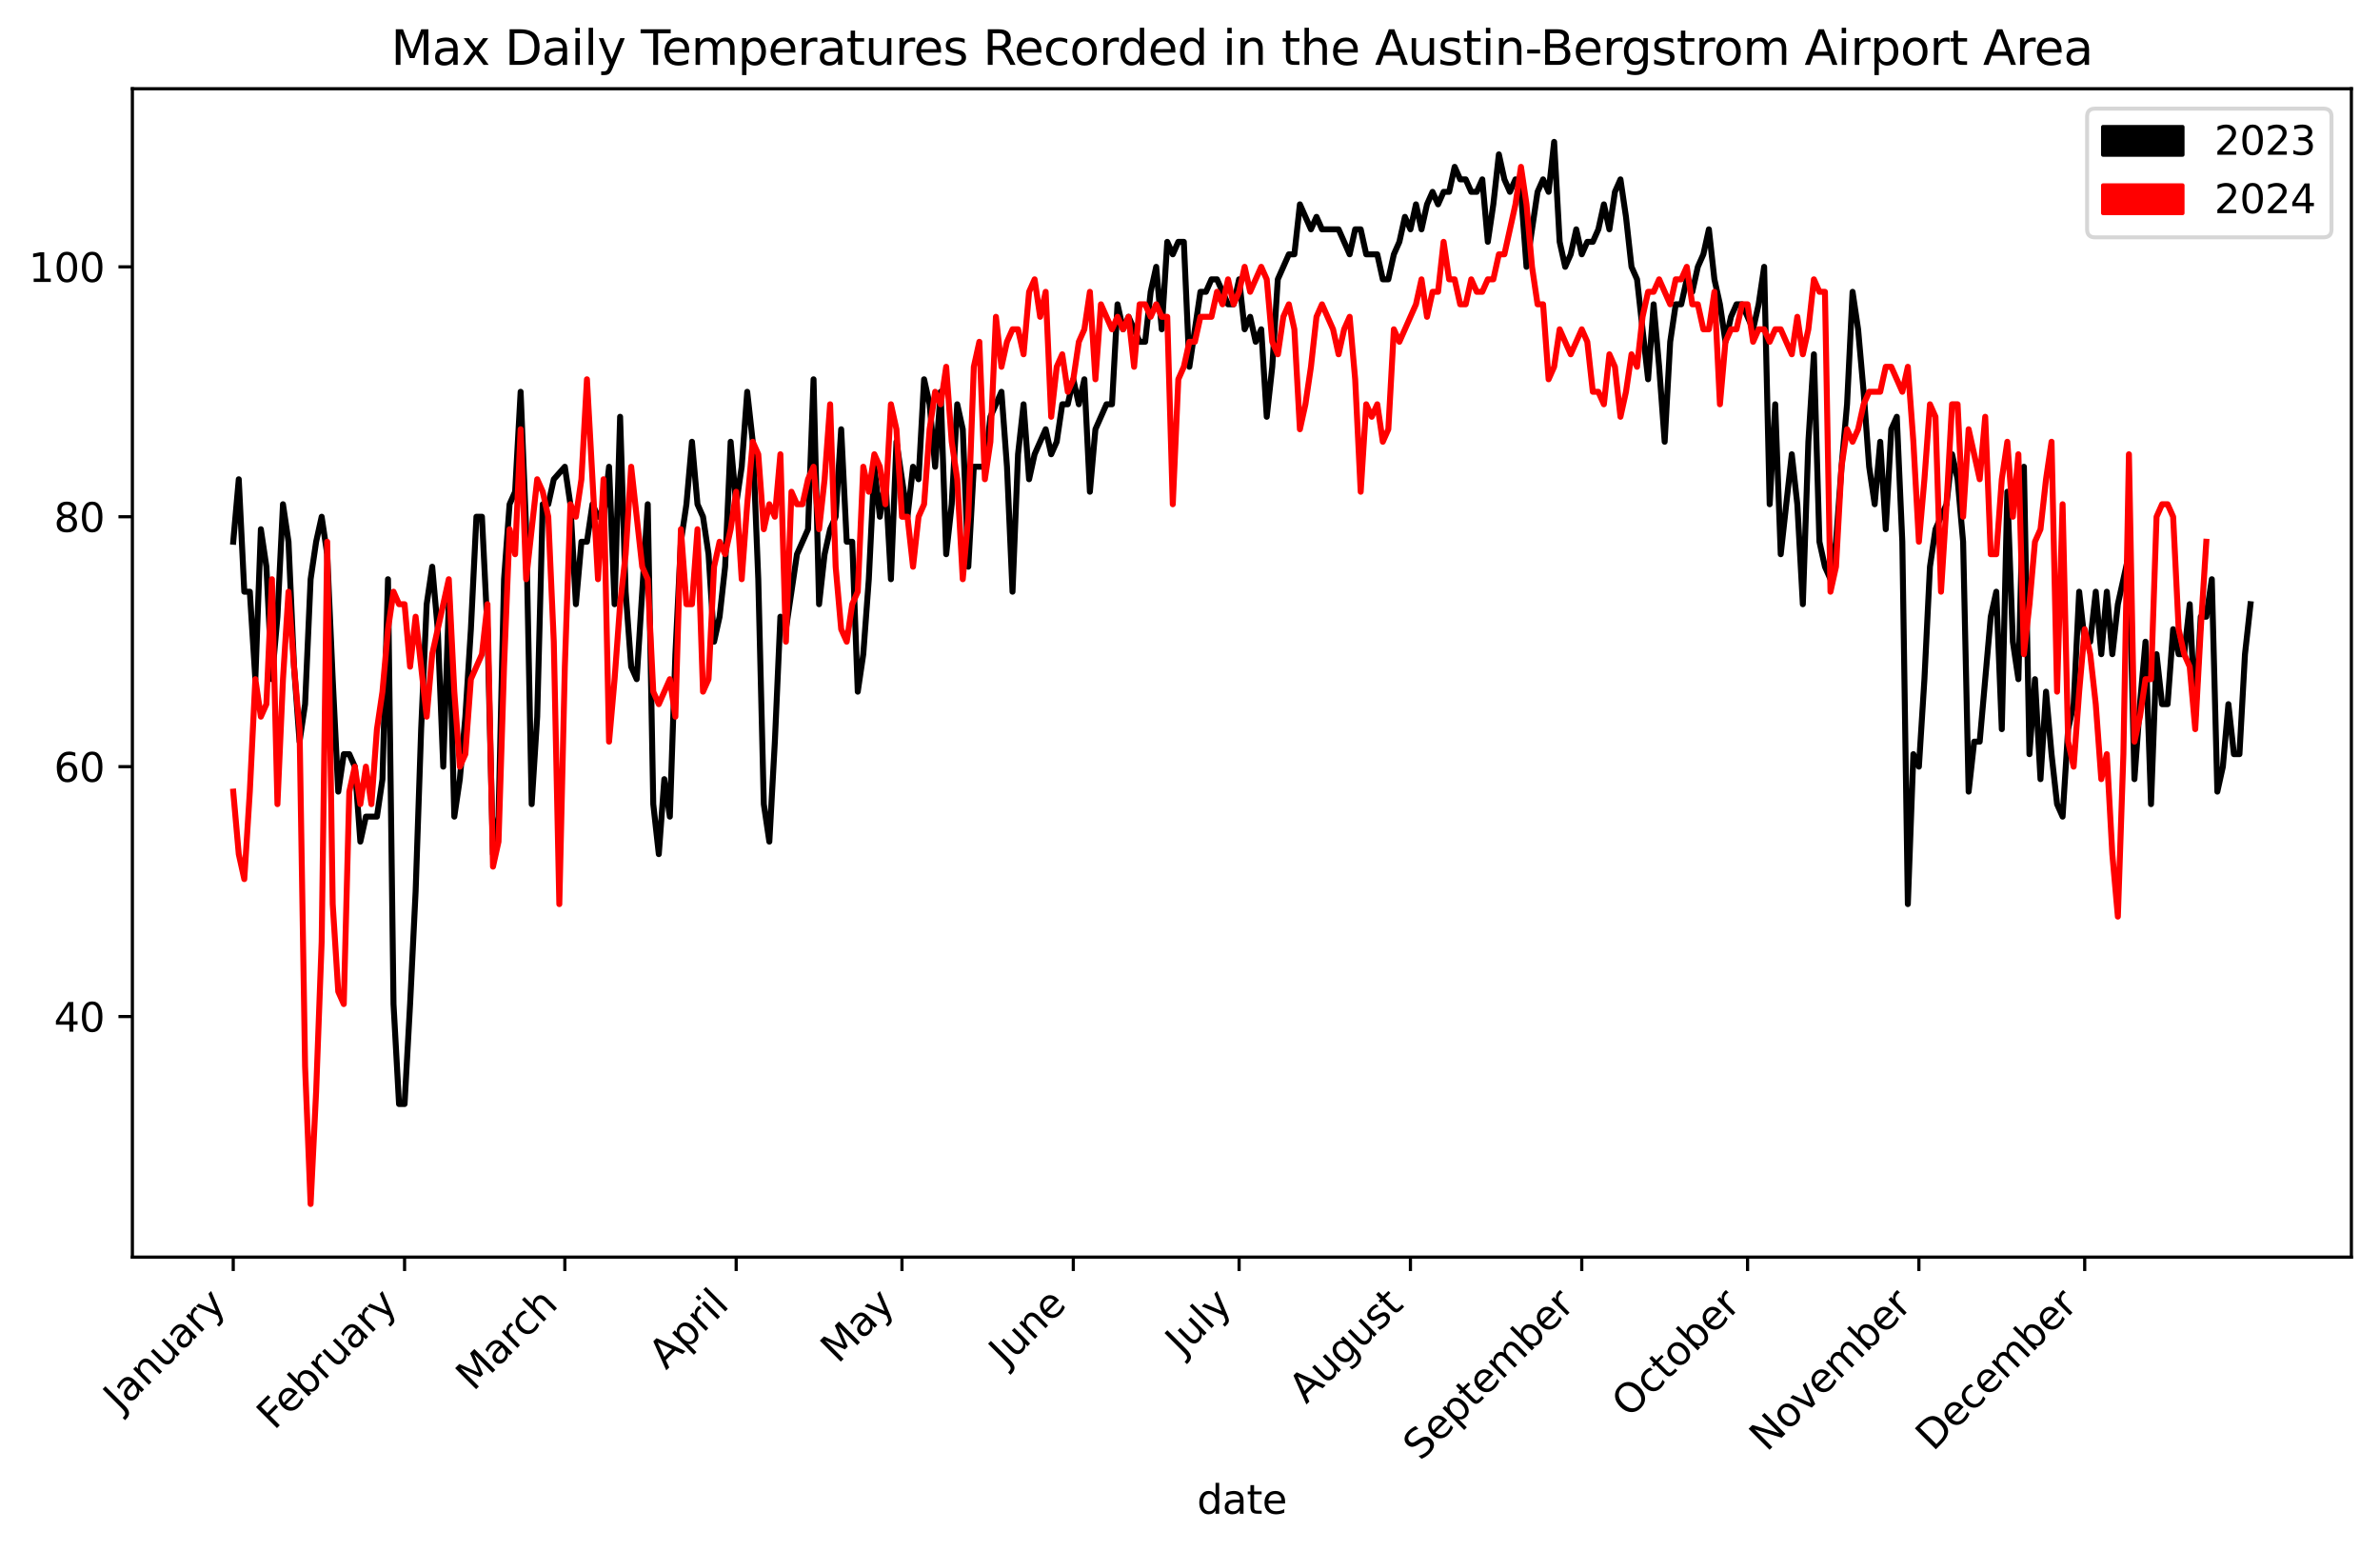<?xml version="1.0" encoding="utf-8" standalone="no"?>
<!DOCTYPE svg PUBLIC "-//W3C//DTD SVG 1.1//EN"
  "http://www.w3.org/Graphics/SVG/1.1/DTD/svg11.dtd">
<svg xmlns:xlink="http://www.w3.org/1999/xlink" width="598.487pt" height="389.886pt" viewBox="0 0 598.487 389.886" xmlns="http://www.w3.org/2000/svg" version="1.1">
 <defs>
  <style type="text/css">*{stroke-linejoin: round; stroke-linecap: butt}</style>
 </defs>
 <g id="figure_1">
  <g id="patch_1">
   <path d="M 0 389.886 
L 598.487 389.886 
L 598.487 0 
L 0 0 
z
" style="fill: #ffffff"/>
  </g>
  <g id="axes_1">
   <g id="patch_2">
    <path d="M 33.288 316.078 
L 591.288 316.078 
L 591.288 22.318 
L 33.288 22.318 
z
" style="fill: #ffffff"/>
   </g>
   <g id="matplotlib.axis_1">
    <g id="xtick_1">
     <g id="line2d_1">
      <defs>
       <path id="m584024c1e0" d="M 0 0 
L 0 3.5 
" style="stroke: #000000; stroke-width: 0.8"/>
      </defs>
      <g>
       <use xlink:href="#m584024c1e0" x="58.651" y="316.078" style="stroke: #000000; stroke-width: 0.8"/>
      </g>
     </g>
     <g id="text_1">
      <!-- January -->
      <g transform="translate(30.373 355.258) rotate(-45) scale(0.1 -0.1)">
       <defs>
        <path id="DejaVuSans-4a" d="M 628 4666 
L 1259 4666 
L 1259 325 
Q 1259 -519 939 -900 
Q 619 -1281 -91 -1281 
L -331 -1281 
L -331 -750 
L -134 -750 
Q 284 -750 456 -515 
Q 628 -281 628 325 
L 628 4666 
z
" transform="scale(0.016)"/>
        <path id="DejaVuSans-61" d="M 2194 1759 
Q 1497 1759 1228 1600 
Q 959 1441 959 1056 
Q 959 750 1161 570 
Q 1363 391 1709 391 
Q 2188 391 2477 730 
Q 2766 1069 2766 1631 
L 2766 1759 
L 2194 1759 
z
M 3341 1997 
L 3341 0 
L 2766 0 
L 2766 531 
Q 2569 213 2275 61 
Q 1981 -91 1556 -91 
Q 1019 -91 701 211 
Q 384 513 384 1019 
Q 384 1609 779 1909 
Q 1175 2209 1959 2209 
L 2766 2209 
L 2766 2266 
Q 2766 2663 2505 2880 
Q 2244 3097 1772 3097 
Q 1472 3097 1187 3025 
Q 903 2953 641 2809 
L 641 3341 
Q 956 3463 1253 3523 
Q 1550 3584 1831 3584 
Q 2591 3584 2966 3190 
Q 3341 2797 3341 1997 
z
" transform="scale(0.016)"/>
        <path id="DejaVuSans-6e" d="M 3513 2113 
L 3513 0 
L 2938 0 
L 2938 2094 
Q 2938 2591 2744 2837 
Q 2550 3084 2163 3084 
Q 1697 3084 1428 2787 
Q 1159 2491 1159 1978 
L 1159 0 
L 581 0 
L 581 3500 
L 1159 3500 
L 1159 2956 
Q 1366 3272 1645 3428 
Q 1925 3584 2291 3584 
Q 2894 3584 3203 3211 
Q 3513 2838 3513 2113 
z
" transform="scale(0.016)"/>
        <path id="DejaVuSans-75" d="M 544 1381 
L 544 3500 
L 1119 3500 
L 1119 1403 
Q 1119 906 1312 657 
Q 1506 409 1894 409 
Q 2359 409 2629 706 
Q 2900 1003 2900 1516 
L 2900 3500 
L 3475 3500 
L 3475 0 
L 2900 0 
L 2900 538 
Q 2691 219 2414 64 
Q 2138 -91 1772 -91 
Q 1169 -91 856 284 
Q 544 659 544 1381 
z
M 1991 3584 
L 1991 3584 
z
" transform="scale(0.016)"/>
        <path id="DejaVuSans-72" d="M 2631 2963 
Q 2534 3019 2420 3045 
Q 2306 3072 2169 3072 
Q 1681 3072 1420 2755 
Q 1159 2438 1159 1844 
L 1159 0 
L 581 0 
L 581 3500 
L 1159 3500 
L 1159 2956 
Q 1341 3275 1631 3429 
Q 1922 3584 2338 3584 
Q 2397 3584 2469 3576 
Q 2541 3569 2628 3553 
L 2631 2963 
z
" transform="scale(0.016)"/>
        <path id="DejaVuSans-79" d="M 2059 -325 
Q 1816 -950 1584 -1140 
Q 1353 -1331 966 -1331 
L 506 -1331 
L 506 -850 
L 844 -850 
Q 1081 -850 1212 -737 
Q 1344 -625 1503 -206 
L 1606 56 
L 191 3500 
L 800 3500 
L 1894 763 
L 2988 3500 
L 3597 3500 
L 2059 -325 
z
" transform="scale(0.016)"/>
       </defs>
       <use xlink:href="#DejaVuSans-4a"/>
       <use xlink:href="#DejaVuSans-61" x="29.492"/>
       <use xlink:href="#DejaVuSans-6e" x="90.771"/>
       <use xlink:href="#DejaVuSans-75" x="154.15"/>
       <use xlink:href="#DejaVuSans-61" x="217.529"/>
       <use xlink:href="#DejaVuSans-72" x="278.809"/>
       <use xlink:href="#DejaVuSans-79" x="319.922"/>
      </g>
     </g>
    </g>
    <g id="xtick_2">
     <g id="line2d_2">
      <g>
       <use xlink:href="#m584024c1e0" x="101.735" y="316.078" style="stroke: #000000; stroke-width: 0.8"/>
      </g>
     </g>
     <g id="text_2">
      <!-- February -->
      <g transform="translate(68.933 359.782) rotate(-45) scale(0.1 -0.1)">
       <defs>
        <path id="DejaVuSans-46" d="M 628 4666 
L 3309 4666 
L 3309 4134 
L 1259 4134 
L 1259 2759 
L 3109 2759 
L 3109 2228 
L 1259 2228 
L 1259 0 
L 628 0 
L 628 4666 
z
" transform="scale(0.016)"/>
        <path id="DejaVuSans-65" d="M 3597 1894 
L 3597 1613 
L 953 1613 
Q 991 1019 1311 708 
Q 1631 397 2203 397 
Q 2534 397 2845 478 
Q 3156 559 3463 722 
L 3463 178 
Q 3153 47 2828 -22 
Q 2503 -91 2169 -91 
Q 1331 -91 842 396 
Q 353 884 353 1716 
Q 353 2575 817 3079 
Q 1281 3584 2069 3584 
Q 2775 3584 3186 3129 
Q 3597 2675 3597 1894 
z
M 3022 2063 
Q 3016 2534 2758 2815 
Q 2500 3097 2075 3097 
Q 1594 3097 1305 2825 
Q 1016 2553 972 2059 
L 3022 2063 
z
" transform="scale(0.016)"/>
        <path id="DejaVuSans-62" d="M 3116 1747 
Q 3116 2381 2855 2742 
Q 2594 3103 2138 3103 
Q 1681 3103 1420 2742 
Q 1159 2381 1159 1747 
Q 1159 1113 1420 752 
Q 1681 391 2138 391 
Q 2594 391 2855 752 
Q 3116 1113 3116 1747 
z
M 1159 2969 
Q 1341 3281 1617 3432 
Q 1894 3584 2278 3584 
Q 2916 3584 3314 3078 
Q 3713 2572 3713 1747 
Q 3713 922 3314 415 
Q 2916 -91 2278 -91 
Q 1894 -91 1617 61 
Q 1341 213 1159 525 
L 1159 0 
L 581 0 
L 581 4863 
L 1159 4863 
L 1159 2969 
z
" transform="scale(0.016)"/>
       </defs>
       <use xlink:href="#DejaVuSans-46"/>
       <use xlink:href="#DejaVuSans-65" x="52.02"/>
       <use xlink:href="#DejaVuSans-62" x="113.543"/>
       <use xlink:href="#DejaVuSans-72" x="177.02"/>
       <use xlink:href="#DejaVuSans-75" x="218.133"/>
       <use xlink:href="#DejaVuSans-61" x="281.512"/>
       <use xlink:href="#DejaVuSans-72" x="342.791"/>
       <use xlink:href="#DejaVuSans-79" x="383.904"/>
      </g>
     </g>
    </g>
    <g id="xtick_3">
     <g id="line2d_3">
      <g>
       <use xlink:href="#m584024c1e0" x="142.038" y="316.078" style="stroke: #000000; stroke-width: 0.8"/>
      </g>
     </g>
     <g id="text_3">
      <!-- March -->
      <g transform="translate(119.017 350.002) rotate(-45) scale(0.1 -0.1)">
       <defs>
        <path id="DejaVuSans-4d" d="M 628 4666 
L 1569 4666 
L 2759 1491 
L 3956 4666 
L 4897 4666 
L 4897 0 
L 4281 0 
L 4281 4097 
L 3078 897 
L 2444 897 
L 1241 4097 
L 1241 0 
L 628 0 
L 628 4666 
z
" transform="scale(0.016)"/>
        <path id="DejaVuSans-63" d="M 3122 3366 
L 3122 2828 
Q 2878 2963 2633 3030 
Q 2388 3097 2138 3097 
Q 1578 3097 1268 2742 
Q 959 2388 959 1747 
Q 959 1106 1268 751 
Q 1578 397 2138 397 
Q 2388 397 2633 464 
Q 2878 531 3122 666 
L 3122 134 
Q 2881 22 2623 -34 
Q 2366 -91 2075 -91 
Q 1284 -91 818 406 
Q 353 903 353 1747 
Q 353 2603 823 3093 
Q 1294 3584 2113 3584 
Q 2378 3584 2631 3529 
Q 2884 3475 3122 3366 
z
" transform="scale(0.016)"/>
        <path id="DejaVuSans-68" d="M 3513 2113 
L 3513 0 
L 2938 0 
L 2938 2094 
Q 2938 2591 2744 2837 
Q 2550 3084 2163 3084 
Q 1697 3084 1428 2787 
Q 1159 2491 1159 1978 
L 1159 0 
L 581 0 
L 581 4863 
L 1159 4863 
L 1159 2956 
Q 1366 3272 1645 3428 
Q 1925 3584 2291 3584 
Q 2894 3584 3203 3211 
Q 3513 2838 3513 2113 
z
" transform="scale(0.016)"/>
       </defs>
       <use xlink:href="#DejaVuSans-4d"/>
       <use xlink:href="#DejaVuSans-61" x="86.279"/>
       <use xlink:href="#DejaVuSans-72" x="147.559"/>
       <use xlink:href="#DejaVuSans-63" x="186.422"/>
       <use xlink:href="#DejaVuSans-68" x="241.402"/>
      </g>
     </g>
    </g>
    <g id="xtick_4">
     <g id="line2d_4">
      <g>
       <use xlink:href="#m584024c1e0" x="185.122" y="316.078" style="stroke: #000000; stroke-width: 0.8"/>
      </g>
     </g>
     <g id="text_4">
      <!-- April -->
      <g transform="translate(167.49 344.613) rotate(-45) scale(0.1 -0.1)">
       <defs>
        <path id="DejaVuSans-41" d="M 2188 4044 
L 1331 1722 
L 3047 1722 
L 2188 4044 
z
M 1831 4666 
L 2547 4666 
L 4325 0 
L 3669 0 
L 3244 1197 
L 1141 1197 
L 716 0 
L 50 0 
L 1831 4666 
z
" transform="scale(0.016)"/>
        <path id="DejaVuSans-70" d="M 1159 525 
L 1159 -1331 
L 581 -1331 
L 581 3500 
L 1159 3500 
L 1159 2969 
Q 1341 3281 1617 3432 
Q 1894 3584 2278 3584 
Q 2916 3584 3314 3078 
Q 3713 2572 3713 1747 
Q 3713 922 3314 415 
Q 2916 -91 2278 -91 
Q 1894 -91 1617 61 
Q 1341 213 1159 525 
z
M 3116 1747 
Q 3116 2381 2855 2742 
Q 2594 3103 2138 3103 
Q 1681 3103 1420 2742 
Q 1159 2381 1159 1747 
Q 1159 1113 1420 752 
Q 1681 391 2138 391 
Q 2594 391 2855 752 
Q 3116 1113 3116 1747 
z
" transform="scale(0.016)"/>
        <path id="DejaVuSans-69" d="M 603 3500 
L 1178 3500 
L 1178 0 
L 603 0 
L 603 3500 
z
M 603 4863 
L 1178 4863 
L 1178 4134 
L 603 4134 
L 603 4863 
z
" transform="scale(0.016)"/>
        <path id="DejaVuSans-6c" d="M 603 4863 
L 1178 4863 
L 1178 0 
L 603 0 
L 603 4863 
z
" transform="scale(0.016)"/>
       </defs>
       <use xlink:href="#DejaVuSans-41"/>
       <use xlink:href="#DejaVuSans-70" x="68.408"/>
       <use xlink:href="#DejaVuSans-72" x="131.885"/>
       <use xlink:href="#DejaVuSans-69" x="172.998"/>
       <use xlink:href="#DejaVuSans-6c" x="200.781"/>
      </g>
     </g>
    </g>
    <g id="xtick_5">
     <g id="line2d_5">
      <g>
       <use xlink:href="#m584024c1e0" x="226.816" y="316.078" style="stroke: #000000; stroke-width: 0.8"/>
      </g>
     </g>
     <g id="text_5">
      <!-- May -->
      <g transform="translate(210.726 343.07) rotate(-45) scale(0.1 -0.1)">
       <use xlink:href="#DejaVuSans-4d"/>
       <use xlink:href="#DejaVuSans-61" x="86.279"/>
       <use xlink:href="#DejaVuSans-79" x="147.559"/>
      </g>
     </g>
    </g>
    <g id="xtick_6">
     <g id="line2d_6">
      <g>
       <use xlink:href="#m584024c1e0" x="269.899" y="316.078" style="stroke: #000000; stroke-width: 0.8"/>
      </g>
     </g>
     <g id="text_6">
      <!-- June -->
      <g transform="translate(253.029 343.85) rotate(-45) scale(0.1 -0.1)">
       <use xlink:href="#DejaVuSans-4a"/>
       <use xlink:href="#DejaVuSans-75" x="29.492"/>
       <use xlink:href="#DejaVuSans-6e" x="92.871"/>
       <use xlink:href="#DejaVuSans-65" x="156.25"/>
      </g>
     </g>
    </g>
    <g id="xtick_7">
     <g id="line2d_7">
      <g>
       <use xlink:href="#m584024c1e0" x="311.593" y="316.078" style="stroke: #000000; stroke-width: 0.8"/>
      </g>
     </g>
     <g id="text_7">
      <!-- July -->
      <g transform="translate(297.405 341.168) rotate(-45) scale(0.1 -0.1)">
       <use xlink:href="#DejaVuSans-4a"/>
       <use xlink:href="#DejaVuSans-75" x="29.492"/>
       <use xlink:href="#DejaVuSans-6c" x="92.871"/>
       <use xlink:href="#DejaVuSans-79" x="120.654"/>
      </g>
     </g>
    </g>
    <g id="xtick_8">
     <g id="line2d_8">
      <g>
       <use xlink:href="#m584024c1e0" x="354.676" y="316.078" style="stroke: #000000; stroke-width: 0.8"/>
      </g>
     </g>
     <g id="text_8">
      <!-- August -->
      <g transform="translate(328.461 353.195) rotate(-45) scale(0.1 -0.1)">
       <defs>
        <path id="DejaVuSans-67" d="M 2906 1791 
Q 2906 2416 2648 2759 
Q 2391 3103 1925 3103 
Q 1463 3103 1205 2759 
Q 947 2416 947 1791 
Q 947 1169 1205 825 
Q 1463 481 1925 481 
Q 2391 481 2648 825 
Q 2906 1169 2906 1791 
z
M 3481 434 
Q 3481 -459 3084 -895 
Q 2688 -1331 1869 -1331 
Q 1566 -1331 1297 -1286 
Q 1028 -1241 775 -1147 
L 775 -588 
Q 1028 -725 1275 -790 
Q 1522 -856 1778 -856 
Q 2344 -856 2625 -561 
Q 2906 -266 2906 331 
L 2906 616 
Q 2728 306 2450 153 
Q 2172 0 1784 0 
Q 1141 0 747 490 
Q 353 981 353 1791 
Q 353 2603 747 3093 
Q 1141 3584 1784 3584 
Q 2172 3584 2450 3431 
Q 2728 3278 2906 2969 
L 2906 3500 
L 3481 3500 
L 3481 434 
z
" transform="scale(0.016)"/>
        <path id="DejaVuSans-73" d="M 2834 3397 
L 2834 2853 
Q 2591 2978 2328 3040 
Q 2066 3103 1784 3103 
Q 1356 3103 1142 2972 
Q 928 2841 928 2578 
Q 928 2378 1081 2264 
Q 1234 2150 1697 2047 
L 1894 2003 
Q 2506 1872 2764 1633 
Q 3022 1394 3022 966 
Q 3022 478 2636 193 
Q 2250 -91 1575 -91 
Q 1294 -91 989 -36 
Q 684 19 347 128 
L 347 722 
Q 666 556 975 473 
Q 1284 391 1588 391 
Q 1994 391 2212 530 
Q 2431 669 2431 922 
Q 2431 1156 2273 1281 
Q 2116 1406 1581 1522 
L 1381 1569 
Q 847 1681 609 1914 
Q 372 2147 372 2553 
Q 372 3047 722 3315 
Q 1072 3584 1716 3584 
Q 2034 3584 2315 3537 
Q 2597 3491 2834 3397 
z
" transform="scale(0.016)"/>
        <path id="DejaVuSans-74" d="M 1172 4494 
L 1172 3500 
L 2356 3500 
L 2356 3053 
L 1172 3053 
L 1172 1153 
Q 1172 725 1289 603 
Q 1406 481 1766 481 
L 2356 481 
L 2356 0 
L 1766 0 
Q 1100 0 847 248 
Q 594 497 594 1153 
L 594 3053 
L 172 3053 
L 172 3500 
L 594 3500 
L 594 4494 
L 1172 4494 
z
" transform="scale(0.016)"/>
       </defs>
       <use xlink:href="#DejaVuSans-41"/>
       <use xlink:href="#DejaVuSans-75" x="68.408"/>
       <use xlink:href="#DejaVuSans-67" x="131.787"/>
       <use xlink:href="#DejaVuSans-75" x="195.264"/>
       <use xlink:href="#DejaVuSans-73" x="258.643"/>
       <use xlink:href="#DejaVuSans-74" x="310.742"/>
      </g>
     </g>
    </g>
    <g id="xtick_9">
     <g id="line2d_9">
      <g>
       <use xlink:href="#m584024c1e0" x="397.759" y="316.078" style="stroke: #000000; stroke-width: 0.8"/>
      </g>
     </g>
     <g id="text_9">
      <!-- September -->
      <g transform="translate(357.202 367.537) rotate(-45) scale(0.1 -0.1)">
       <defs>
        <path id="DejaVuSans-53" d="M 3425 4513 
L 3425 3897 
Q 3066 4069 2747 4153 
Q 2428 4238 2131 4238 
Q 1616 4238 1336 4038 
Q 1056 3838 1056 3469 
Q 1056 3159 1242 3001 
Q 1428 2844 1947 2747 
L 2328 2669 
Q 3034 2534 3370 2195 
Q 3706 1856 3706 1288 
Q 3706 609 3251 259 
Q 2797 -91 1919 -91 
Q 1588 -91 1214 -16 
Q 841 59 441 206 
L 441 856 
Q 825 641 1194 531 
Q 1563 422 1919 422 
Q 2459 422 2753 634 
Q 3047 847 3047 1241 
Q 3047 1584 2836 1778 
Q 2625 1972 2144 2069 
L 1759 2144 
Q 1053 2284 737 2584 
Q 422 2884 422 3419 
Q 422 4038 858 4394 
Q 1294 4750 2059 4750 
Q 2388 4750 2728 4690 
Q 3069 4631 3425 4513 
z
" transform="scale(0.016)"/>
        <path id="DejaVuSans-6d" d="M 3328 2828 
Q 3544 3216 3844 3400 
Q 4144 3584 4550 3584 
Q 5097 3584 5394 3201 
Q 5691 2819 5691 2113 
L 5691 0 
L 5113 0 
L 5113 2094 
Q 5113 2597 4934 2840 
Q 4756 3084 4391 3084 
Q 3944 3084 3684 2787 
Q 3425 2491 3425 1978 
L 3425 0 
L 2847 0 
L 2847 2094 
Q 2847 2600 2669 2842 
Q 2491 3084 2119 3084 
Q 1678 3084 1418 2786 
Q 1159 2488 1159 1978 
L 1159 0 
L 581 0 
L 581 3500 
L 1159 3500 
L 1159 2956 
Q 1356 3278 1631 3431 
Q 1906 3584 2284 3584 
Q 2666 3584 2933 3390 
Q 3200 3197 3328 2828 
z
" transform="scale(0.016)"/>
       </defs>
       <use xlink:href="#DejaVuSans-53"/>
       <use xlink:href="#DejaVuSans-65" x="63.477"/>
       <use xlink:href="#DejaVuSans-70" x="125"/>
       <use xlink:href="#DejaVuSans-74" x="188.477"/>
       <use xlink:href="#DejaVuSans-65" x="227.686"/>
       <use xlink:href="#DejaVuSans-6d" x="289.209"/>
       <use xlink:href="#DejaVuSans-62" x="386.621"/>
       <use xlink:href="#DejaVuSans-65" x="450.098"/>
       <use xlink:href="#DejaVuSans-72" x="511.621"/>
      </g>
     </g>
    </g>
    <g id="xtick_10">
     <g id="line2d_10">
      <g>
       <use xlink:href="#m584024c1e0" x="439.453" y="316.078" style="stroke: #000000; stroke-width: 0.8"/>
      </g>
     </g>
     <g id="text_10">
      <!-- October -->
      <g transform="translate(409.683 356.751) rotate(-45) scale(0.1 -0.1)">
       <defs>
        <path id="DejaVuSans-4f" d="M 2522 4238 
Q 1834 4238 1429 3725 
Q 1025 3213 1025 2328 
Q 1025 1447 1429 934 
Q 1834 422 2522 422 
Q 3209 422 3611 934 
Q 4013 1447 4013 2328 
Q 4013 3213 3611 3725 
Q 3209 4238 2522 4238 
z
M 2522 4750 
Q 3503 4750 4090 4092 
Q 4678 3434 4678 2328 
Q 4678 1225 4090 567 
Q 3503 -91 2522 -91 
Q 1538 -91 948 565 
Q 359 1222 359 2328 
Q 359 3434 948 4092 
Q 1538 4750 2522 4750 
z
" transform="scale(0.016)"/>
        <path id="DejaVuSans-6f" d="M 1959 3097 
Q 1497 3097 1228 2736 
Q 959 2375 959 1747 
Q 959 1119 1226 758 
Q 1494 397 1959 397 
Q 2419 397 2687 759 
Q 2956 1122 2956 1747 
Q 2956 2369 2687 2733 
Q 2419 3097 1959 3097 
z
M 1959 3584 
Q 2709 3584 3137 3096 
Q 3566 2609 3566 1747 
Q 3566 888 3137 398 
Q 2709 -91 1959 -91 
Q 1206 -91 779 398 
Q 353 888 353 1747 
Q 353 2609 779 3096 
Q 1206 3584 1959 3584 
z
" transform="scale(0.016)"/>
       </defs>
       <use xlink:href="#DejaVuSans-4f"/>
       <use xlink:href="#DejaVuSans-63" x="78.711"/>
       <use xlink:href="#DejaVuSans-74" x="133.691"/>
       <use xlink:href="#DejaVuSans-6f" x="172.9"/>
       <use xlink:href="#DejaVuSans-62" x="234.082"/>
       <use xlink:href="#DejaVuSans-65" x="297.559"/>
       <use xlink:href="#DejaVuSans-72" x="359.082"/>
      </g>
     </g>
    </g>
    <g id="xtick_11">
     <g id="line2d_11">
      <g>
       <use xlink:href="#m584024c1e0" x="482.537" y="316.078" style="stroke: #000000; stroke-width: 0.8"/>
      </g>
     </g>
     <g id="text_11">
      <!-- November -->
      <g transform="translate(444.279 365.238) rotate(-45) scale(0.1 -0.1)">
       <defs>
        <path id="DejaVuSans-4e" d="M 628 4666 
L 1478 4666 
L 3547 763 
L 3547 4666 
L 4159 4666 
L 4159 0 
L 3309 0 
L 1241 3903 
L 1241 0 
L 628 0 
L 628 4666 
z
" transform="scale(0.016)"/>
        <path id="DejaVuSans-76" d="M 191 3500 
L 800 3500 
L 1894 563 
L 2988 3500 
L 3597 3500 
L 2284 0 
L 1503 0 
L 191 3500 
z
" transform="scale(0.016)"/>
       </defs>
       <use xlink:href="#DejaVuSans-4e"/>
       <use xlink:href="#DejaVuSans-6f" x="74.805"/>
       <use xlink:href="#DejaVuSans-76" x="135.986"/>
       <use xlink:href="#DejaVuSans-65" x="195.166"/>
       <use xlink:href="#DejaVuSans-6d" x="256.689"/>
       <use xlink:href="#DejaVuSans-62" x="354.102"/>
       <use xlink:href="#DejaVuSans-65" x="417.578"/>
       <use xlink:href="#DejaVuSans-72" x="479.102"/>
      </g>
     </g>
    </g>
    <g id="xtick_12">
     <g id="line2d_12">
      <g>
       <use xlink:href="#m584024c1e0" x="524.23" y="316.078" style="stroke: #000000; stroke-width: 0.8"/>
      </g>
     </g>
     <g id="text_12">
      <!-- December -->
      <g transform="translate(486.091 365.12) rotate(-45) scale(0.1 -0.1)">
       <defs>
        <path id="DejaVuSans-44" d="M 1259 4147 
L 1259 519 
L 2022 519 
Q 2988 519 3436 956 
Q 3884 1394 3884 2338 
Q 3884 3275 3436 3711 
Q 2988 4147 2022 4147 
L 1259 4147 
z
M 628 4666 
L 1925 4666 
Q 3281 4666 3915 4102 
Q 4550 3538 4550 2338 
Q 4550 1131 3912 565 
Q 3275 0 1925 0 
L 628 0 
L 628 4666 
z
" transform="scale(0.016)"/>
       </defs>
       <use xlink:href="#DejaVuSans-44"/>
       <use xlink:href="#DejaVuSans-65" x="77.002"/>
       <use xlink:href="#DejaVuSans-63" x="138.525"/>
       <use xlink:href="#DejaVuSans-65" x="193.506"/>
       <use xlink:href="#DejaVuSans-6d" x="255.029"/>
       <use xlink:href="#DejaVuSans-62" x="352.441"/>
       <use xlink:href="#DejaVuSans-65" x="415.918"/>
       <use xlink:href="#DejaVuSans-72" x="477.441"/>
      </g>
     </g>
    </g>
    <g id="text_13">
     <!-- date -->
     <g transform="translate(301.012 380.606) scale(0.1 -0.1)">
      <defs>
       <path id="DejaVuSans-64" d="M 2906 2969 
L 2906 4863 
L 3481 4863 
L 3481 0 
L 2906 0 
L 2906 525 
Q 2725 213 2448 61 
Q 2172 -91 1784 -91 
Q 1150 -91 751 415 
Q 353 922 353 1747 
Q 353 2572 751 3078 
Q 1150 3584 1784 3584 
Q 2172 3584 2448 3432 
Q 2725 3281 2906 2969 
z
M 947 1747 
Q 947 1113 1208 752 
Q 1469 391 1925 391 
Q 2381 391 2643 752 
Q 2906 1113 2906 1747 
Q 2906 2381 2643 2742 
Q 2381 3103 1925 3103 
Q 1469 3103 1208 2742 
Q 947 2381 947 1747 
z
" transform="scale(0.016)"/>
      </defs>
      <use xlink:href="#DejaVuSans-64"/>
      <use xlink:href="#DejaVuSans-61" x="63.477"/>
      <use xlink:href="#DejaVuSans-74" x="124.756"/>
      <use xlink:href="#DejaVuSans-65" x="163.965"/>
     </g>
    </g>
   </g>
   <g id="matplotlib.axis_2">
    <g id="ytick_1">
     <g id="line2d_13">
      <defs>
       <path id="m40ccc92040" d="M 0 0 
L -3.5 0 
" style="stroke: #000000; stroke-width: 0.8"/>
      </defs>
      <g>
       <use xlink:href="#m40ccc92040" x="33.288" y="255.598" style="stroke: #000000; stroke-width: 0.8"/>
      </g>
     </g>
     <g id="text_14">
      <!-- 40 -->
      <g transform="translate(13.562 259.397) scale(0.1 -0.1)">
       <defs>
        <path id="DejaVuSans-34" d="M 2419 4116 
L 825 1625 
L 2419 1625 
L 2419 4116 
z
M 2253 4666 
L 3047 4666 
L 3047 1625 
L 3713 1625 
L 3713 1100 
L 3047 1100 
L 3047 0 
L 2419 0 
L 2419 1100 
L 313 1100 
L 313 1709 
L 2253 4666 
z
" transform="scale(0.016)"/>
        <path id="DejaVuSans-30" d="M 2034 4250 
Q 1547 4250 1301 3770 
Q 1056 3291 1056 2328 
Q 1056 1369 1301 889 
Q 1547 409 2034 409 
Q 2525 409 2770 889 
Q 3016 1369 3016 2328 
Q 3016 3291 2770 3770 
Q 2525 4250 2034 4250 
z
M 2034 4750 
Q 2819 4750 3233 4129 
Q 3647 3509 3647 2328 
Q 3647 1150 3233 529 
Q 2819 -91 2034 -91 
Q 1250 -91 836 529 
Q 422 1150 422 2328 
Q 422 3509 836 4129 
Q 1250 4750 2034 4750 
z
" transform="scale(0.016)"/>
       </defs>
       <use xlink:href="#DejaVuSans-34"/>
       <use xlink:href="#DejaVuSans-30" x="63.623"/>
      </g>
     </g>
    </g>
    <g id="ytick_2">
     <g id="line2d_14">
      <g>
       <use xlink:href="#m40ccc92040" x="33.288" y="192.762" style="stroke: #000000; stroke-width: 0.8"/>
      </g>
     </g>
     <g id="text_15">
      <!-- 60 -->
      <g transform="translate(13.562 196.561) scale(0.1 -0.1)">
       <defs>
        <path id="DejaVuSans-36" d="M 2113 2584 
Q 1688 2584 1439 2293 
Q 1191 2003 1191 1497 
Q 1191 994 1439 701 
Q 1688 409 2113 409 
Q 2538 409 2786 701 
Q 3034 994 3034 1497 
Q 3034 2003 2786 2293 
Q 2538 2584 2113 2584 
z
M 3366 4563 
L 3366 3988 
Q 3128 4100 2886 4159 
Q 2644 4219 2406 4219 
Q 1781 4219 1451 3797 
Q 1122 3375 1075 2522 
Q 1259 2794 1537 2939 
Q 1816 3084 2150 3084 
Q 2853 3084 3261 2657 
Q 3669 2231 3669 1497 
Q 3669 778 3244 343 
Q 2819 -91 2113 -91 
Q 1303 -91 875 529 
Q 447 1150 447 2328 
Q 447 3434 972 4092 
Q 1497 4750 2381 4750 
Q 2619 4750 2861 4703 
Q 3103 4656 3366 4563 
z
" transform="scale(0.016)"/>
       </defs>
       <use xlink:href="#DejaVuSans-36"/>
       <use xlink:href="#DejaVuSans-30" x="63.623"/>
      </g>
     </g>
    </g>
    <g id="ytick_3">
     <g id="line2d_15">
      <g>
       <use xlink:href="#m40ccc92040" x="33.288" y="129.925" style="stroke: #000000; stroke-width: 0.8"/>
      </g>
     </g>
     <g id="text_16">
      <!-- 80 -->
      <g transform="translate(13.562 133.725) scale(0.1 -0.1)">
       <defs>
        <path id="DejaVuSans-38" d="M 2034 2216 
Q 1584 2216 1326 1975 
Q 1069 1734 1069 1313 
Q 1069 891 1326 650 
Q 1584 409 2034 409 
Q 2484 409 2743 651 
Q 3003 894 3003 1313 
Q 3003 1734 2745 1975 
Q 2488 2216 2034 2216 
z
M 1403 2484 
Q 997 2584 770 2862 
Q 544 3141 544 3541 
Q 544 4100 942 4425 
Q 1341 4750 2034 4750 
Q 2731 4750 3128 4425 
Q 3525 4100 3525 3541 
Q 3525 3141 3298 2862 
Q 3072 2584 2669 2484 
Q 3125 2378 3379 2068 
Q 3634 1759 3634 1313 
Q 3634 634 3220 271 
Q 2806 -91 2034 -91 
Q 1263 -91 848 271 
Q 434 634 434 1313 
Q 434 1759 690 2068 
Q 947 2378 1403 2484 
z
M 1172 3481 
Q 1172 3119 1398 2916 
Q 1625 2713 2034 2713 
Q 2441 2713 2670 2916 
Q 2900 3119 2900 3481 
Q 2900 3844 2670 4047 
Q 2441 4250 2034 4250 
Q 1625 4250 1398 4047 
Q 1172 3844 1172 3481 
z
" transform="scale(0.016)"/>
       </defs>
       <use xlink:href="#DejaVuSans-38"/>
       <use xlink:href="#DejaVuSans-30" x="63.623"/>
      </g>
     </g>
    </g>
    <g id="ytick_4">
     <g id="line2d_16">
      <g>
       <use xlink:href="#m40ccc92040" x="33.288" y="67.089" style="stroke: #000000; stroke-width: 0.8"/>
      </g>
     </g>
     <g id="text_17">
      <!-- 100 -->
      <g transform="translate(7.2 70.888) scale(0.1 -0.1)">
       <defs>
        <path id="DejaVuSans-31" d="M 794 531 
L 1825 531 
L 1825 4091 
L 703 3866 
L 703 4441 
L 1819 4666 
L 2450 4666 
L 2450 531 
L 3481 531 
L 3481 0 
L 794 0 
L 794 531 
z
" transform="scale(0.016)"/>
       </defs>
       <use xlink:href="#DejaVuSans-31"/>
       <use xlink:href="#DejaVuSans-30" x="63.623"/>
       <use xlink:href="#DejaVuSans-30" x="127.246"/>
      </g>
     </g>
    </g>
   </g>
   <g id="line2d_17">
    <path d="M 58.651 136.209 
L 60.041 120.5 
L 61.431 148.776 
L 62.821 148.776 
L 64.21 170.769 
L 65.6 133.067 
L 66.99 142.493 
L 68.38 170.769 
L 69.769 155.06 
L 71.159 126.784 
L 72.549 136.209 
L 73.939 167.627 
L 75.329 186.478 
L 76.718 177.053 
L 78.108 145.634 
L 79.498 136.209 
L 80.888 129.925 
L 82.278 139.351 
L 83.667 170.769 
L 85.057 199.045 
L 86.447 189.62 
L 87.837 189.62 
L 89.226 192.762 
L 90.616 211.613 
L 92.006 205.329 
L 94.786 205.329 
L 96.175 195.904 
L 97.565 145.634 
L 98.955 252.456 
L 100.345 277.591 
L 101.735 277.591 
L 103.124 252.456 
L 104.514 224.18 
L 105.904 183.336 
L 107.294 151.918 
L 108.684 142.493 
L 110.073 158.202 
L 111.463 192.762 
L 112.853 151.918 
L 114.243 205.329 
L 115.632 195.904 
L 117.022 180.194 
L 118.412 158.202 
L 119.802 129.925 
L 121.192 129.925 
L 122.581 158.202 
L 123.971 214.754 
L 125.361 205.329 
L 126.751 145.634 
L 128.141 126.784 
L 129.53 123.642 
L 130.92 98.507 
L 132.31 133.067 
L 133.7 202.187 
L 135.089 180.194 
L 136.479 126.784 
L 137.869 126.784 
L 139.259 120.5 
L 142.038 117.358 
L 143.428 126.784 
L 144.818 151.918 
L 146.208 136.209 
L 147.598 136.209 
L 148.987 126.784 
L 150.377 129.925 
L 151.767 129.925 
L 153.157 117.358 
L 154.547 151.918 
L 155.936 104.791 
L 157.326 148.776 
L 158.716 167.627 
L 160.106 170.769 
L 162.885 126.784 
L 164.275 202.187 
L 165.665 214.754 
L 167.055 195.904 
L 168.444 205.329 
L 169.834 164.485 
L 171.224 136.209 
L 172.614 126.784 
L 174.004 111.074 
L 175.393 126.784 
L 176.783 129.925 
L 178.173 139.351 
L 179.563 161.344 
L 180.953 155.06 
L 182.342 142.493 
L 183.732 111.074 
L 185.122 126.784 
L 186.512 117.358 
L 187.901 98.507 
L 189.291 111.074 
L 190.681 145.634 
L 192.071 202.187 
L 193.461 211.613 
L 194.85 186.478 
L 196.24 155.06 
L 197.63 158.202 
L 200.41 139.351 
L 203.189 133.067 
L 204.579 95.365 
L 205.969 151.918 
L 207.358 139.351 
L 208.748 133.067 
L 210.138 129.925 
L 211.528 107.933 
L 212.918 136.209 
L 214.307 136.209 
L 215.697 173.911 
L 217.087 164.485 
L 218.477 145.634 
L 219.867 117.358 
L 221.256 129.925 
L 222.646 120.5 
L 224.036 145.634 
L 225.426 111.074 
L 228.205 129.925 
L 229.595 117.358 
L 230.985 120.5 
L 232.375 95.365 
L 233.764 101.649 
L 235.154 117.358 
L 236.544 98.507 
L 237.934 139.351 
L 239.324 126.784 
L 240.713 101.649 
L 242.103 107.933 
L 243.493 142.493 
L 244.883 117.358 
L 247.662 117.358 
L 249.052 104.791 
L 251.832 98.507 
L 253.221 117.358 
L 254.611 148.776 
L 256.001 114.216 
L 257.391 101.649 
L 258.781 120.5 
L 260.17 114.216 
L 262.95 107.933 
L 264.34 114.216 
L 265.73 111.074 
L 267.119 101.649 
L 268.509 101.649 
L 269.899 95.365 
L 271.289 101.649 
L 272.679 95.365 
L 274.068 123.642 
L 275.458 107.933 
L 278.238 101.649 
L 279.627 101.649 
L 281.017 76.514 
L 282.407 82.798 
L 283.797 79.656 
L 286.576 85.94 
L 287.966 85.94 
L 289.356 73.373 
L 290.746 67.089 
L 292.136 82.798 
L 293.525 60.805 
L 294.915 63.947 
L 296.305 60.805 
L 297.695 60.805 
L 299.085 92.224 
L 301.864 73.373 
L 303.254 73.373 
L 304.644 70.231 
L 306.033 70.231 
L 308.813 76.514 
L 310.203 76.514 
L 311.593 70.231 
L 312.982 82.798 
L 314.372 79.656 
L 315.762 85.94 
L 317.152 82.798 
L 318.542 104.791 
L 319.931 92.224 
L 321.321 70.231 
L 324.101 63.947 
L 325.49 63.947 
L 326.88 51.38 
L 329.66 57.664 
L 331.05 54.522 
L 332.439 57.664 
L 336.609 57.664 
L 339.388 63.947 
L 340.778 57.664 
L 342.168 57.664 
L 343.558 63.947 
L 346.337 63.947 
L 347.727 70.231 
L 349.117 70.231 
L 350.507 63.947 
L 351.896 60.805 
L 353.286 54.522 
L 354.676 57.664 
L 356.066 51.38 
L 357.456 57.664 
L 358.845 51.38 
L 360.235 48.238 
L 361.625 51.38 
L 363.015 48.238 
L 364.405 48.238 
L 365.794 41.954 
L 367.184 45.096 
L 368.574 45.096 
L 369.964 48.238 
L 371.354 48.238 
L 372.743 45.096 
L 374.133 60.805 
L 375.523 51.38 
L 376.913 38.813 
L 378.302 45.096 
L 379.692 48.238 
L 381.082 45.096 
L 382.472 48.238 
L 383.862 67.089 
L 386.641 48.238 
L 388.031 45.096 
L 389.421 48.238 
L 390.811 35.671 
L 392.2 60.805 
L 393.59 67.089 
L 394.98 63.947 
L 396.37 57.664 
L 397.759 63.947 
L 399.149 60.805 
L 400.539 60.805 
L 401.929 57.664 
L 403.319 51.38 
L 404.708 57.664 
L 406.098 48.238 
L 407.488 45.096 
L 408.878 54.522 
L 410.268 67.089 
L 411.657 70.231 
L 414.437 95.365 
L 415.827 76.514 
L 417.217 92.224 
L 418.606 111.074 
L 419.996 85.94 
L 421.386 76.514 
L 422.776 76.514 
L 424.165 70.231 
L 425.555 73.373 
L 426.945 67.089 
L 428.335 63.947 
L 429.725 57.664 
L 431.114 70.231 
L 432.504 76.514 
L 433.894 85.94 
L 435.284 79.656 
L 436.674 76.514 
L 438.063 76.514 
L 440.843 82.798 
L 442.233 76.514 
L 443.622 67.089 
L 445.012 126.784 
L 446.402 101.649 
L 447.792 139.351 
L 450.571 114.216 
L 451.961 126.784 
L 453.351 151.918 
L 454.741 111.074 
L 456.131 89.082 
L 457.52 136.209 
L 458.91 142.493 
L 460.3 145.634 
L 461.69 136.209 
L 463.08 117.358 
L 464.469 101.649 
L 465.859 73.373 
L 467.249 82.798 
L 468.639 98.507 
L 470.028 117.358 
L 471.418 126.784 
L 472.808 111.074 
L 474.198 133.067 
L 475.588 107.933 
L 476.977 104.791 
L 478.367 136.209 
L 479.757 227.322 
L 481.147 189.62 
L 482.537 192.762 
L 483.926 170.769 
L 485.316 142.493 
L 486.706 133.067 
L 489.486 126.784 
L 490.875 114.216 
L 492.265 120.5 
L 493.655 136.209 
L 495.045 199.045 
L 496.434 186.478 
L 497.824 186.478 
L 500.604 155.06 
L 501.994 148.776 
L 503.383 183.336 
L 504.773 123.642 
L 506.163 161.344 
L 507.553 170.769 
L 508.943 117.358 
L 510.332 189.62 
L 511.722 170.769 
L 513.112 195.904 
L 514.502 173.911 
L 515.891 189.62 
L 517.281 202.187 
L 518.671 205.329 
L 520.061 183.336 
L 521.451 177.053 
L 522.84 148.776 
L 524.23 161.344 
L 525.62 161.344 
L 527.01 148.776 
L 528.4 164.485 
L 529.789 148.776 
L 531.179 164.485 
L 532.569 151.918 
L 535.349 139.351 
L 536.738 195.904 
L 538.128 177.053 
L 539.518 161.344 
L 540.908 202.187 
L 542.297 164.485 
L 543.687 177.053 
L 545.077 177.053 
L 546.467 158.202 
L 547.857 164.485 
L 549.246 164.485 
L 550.636 151.918 
L 552.026 180.194 
L 553.416 155.06 
L 554.806 155.06 
L 556.195 145.634 
L 557.585 199.045 
L 558.975 192.762 
L 560.365 177.053 
L 561.754 189.62 
L 563.144 189.62 
L 564.534 164.485 
L 565.924 151.918 
L 565.924 151.918 
" clip-path="url(#pe5fb27e486)" style="fill: none; stroke: #000000; stroke-width: 1.5; stroke-linecap: square"/>
   </g>
   <g id="line2d_18">
    <path d="M 58.651 199.045 
L 60.041 214.754 
L 61.431 221.038 
L 62.821 199.045 
L 64.21 170.769 
L 65.6 180.194 
L 66.99 177.053 
L 68.38 145.634 
L 69.769 202.187 
L 71.159 170.769 
L 72.549 148.776 
L 73.939 167.627 
L 75.329 183.336 
L 76.718 268.165 
L 78.108 302.725 
L 79.498 274.449 
L 80.888 236.747 
L 82.278 136.209 
L 83.667 227.322 
L 85.057 249.314 
L 86.447 252.456 
L 87.837 199.045 
L 89.226 192.762 
L 90.616 202.187 
L 92.006 192.762 
L 93.396 202.187 
L 94.786 183.336 
L 96.175 173.911 
L 97.565 158.202 
L 98.955 148.776 
L 100.345 151.918 
L 101.735 151.918 
L 103.124 167.627 
L 104.514 155.06 
L 107.294 180.194 
L 108.684 164.485 
L 112.853 145.634 
L 114.243 173.911 
L 115.632 192.762 
L 117.022 189.62 
L 118.412 170.769 
L 121.192 164.485 
L 122.581 151.918 
L 123.971 217.896 
L 125.361 211.613 
L 126.751 167.627 
L 128.141 133.067 
L 129.53 139.351 
L 130.92 107.933 
L 132.31 145.634 
L 135.089 120.5 
L 136.479 123.642 
L 137.869 129.925 
L 139.259 161.344 
L 140.649 227.322 
L 142.038 167.627 
L 143.428 126.784 
L 144.818 129.925 
L 146.208 120.5 
L 147.598 95.365 
L 150.377 145.634 
L 151.767 120.5 
L 153.157 186.478 
L 154.547 170.769 
L 155.936 151.918 
L 157.326 139.351 
L 158.716 117.358 
L 161.495 142.493 
L 162.885 145.634 
L 164.275 173.911 
L 165.665 177.053 
L 168.444 170.769 
L 169.834 180.194 
L 171.224 133.067 
L 172.614 151.918 
L 174.004 151.918 
L 175.393 133.067 
L 176.783 173.911 
L 178.173 170.769 
L 179.563 142.493 
L 180.953 136.209 
L 182.342 139.351 
L 183.732 133.067 
L 185.122 123.642 
L 186.512 145.634 
L 187.901 126.784 
L 189.291 111.074 
L 190.681 114.216 
L 192.071 133.067 
L 193.461 126.784 
L 194.85 129.925 
L 196.24 114.216 
L 197.63 161.344 
L 199.02 123.642 
L 200.41 126.784 
L 201.799 126.784 
L 203.189 120.5 
L 204.579 117.358 
L 205.969 133.067 
L 207.358 120.5 
L 208.748 101.649 
L 210.138 142.493 
L 211.528 158.202 
L 212.918 161.344 
L 214.307 151.918 
L 215.697 148.776 
L 217.087 117.358 
L 218.477 123.642 
L 219.867 114.216 
L 221.256 117.358 
L 222.646 126.784 
L 224.036 101.649 
L 225.426 107.933 
L 226.816 129.925 
L 228.205 129.925 
L 229.595 142.493 
L 230.985 129.925 
L 232.375 126.784 
L 233.764 107.933 
L 235.154 98.507 
L 236.544 101.649 
L 237.934 92.224 
L 239.324 111.074 
L 240.713 120.5 
L 242.103 145.634 
L 243.493 129.925 
L 244.883 92.224 
L 246.273 85.94 
L 247.662 120.5 
L 249.052 111.074 
L 250.442 79.656 
L 251.832 92.224 
L 253.221 85.94 
L 254.611 82.798 
L 256.001 82.798 
L 257.391 89.082 
L 258.781 73.373 
L 260.17 70.231 
L 261.56 79.656 
L 262.95 73.373 
L 264.34 104.791 
L 265.73 92.224 
L 267.119 89.082 
L 268.509 98.507 
L 269.899 95.365 
L 271.289 85.94 
L 272.679 82.798 
L 274.068 73.373 
L 275.458 95.365 
L 276.848 76.514 
L 279.627 82.798 
L 281.017 79.656 
L 282.407 82.798 
L 283.797 79.656 
L 285.187 92.224 
L 286.576 76.514 
L 287.966 76.514 
L 289.356 79.656 
L 290.746 76.514 
L 292.136 79.656 
L 293.525 79.656 
L 294.915 126.784 
L 296.305 95.365 
L 297.695 92.224 
L 299.085 85.94 
L 300.474 85.94 
L 301.864 79.656 
L 304.644 79.656 
L 306.033 73.373 
L 307.423 76.514 
L 308.813 70.231 
L 310.203 76.514 
L 311.593 73.373 
L 312.982 67.089 
L 314.372 73.373 
L 317.152 67.089 
L 318.542 70.231 
L 319.931 85.94 
L 321.321 89.082 
L 322.711 79.656 
L 324.101 76.514 
L 325.49 82.798 
L 326.88 107.933 
L 328.27 101.649 
L 329.66 92.224 
L 331.05 79.656 
L 332.439 76.514 
L 335.219 82.798 
L 336.609 89.082 
L 337.999 82.798 
L 339.388 79.656 
L 340.778 95.365 
L 342.168 123.642 
L 343.558 101.649 
L 344.948 104.791 
L 346.337 101.649 
L 347.727 111.074 
L 349.117 107.933 
L 350.507 82.798 
L 351.896 85.94 
L 356.066 76.514 
L 357.456 70.231 
L 358.845 79.656 
L 360.235 73.373 
L 361.625 73.373 
L 363.015 60.805 
L 364.405 70.231 
L 365.794 70.231 
L 367.184 76.514 
L 368.574 76.514 
L 369.964 70.231 
L 371.354 73.373 
L 372.743 73.373 
L 374.133 70.231 
L 375.523 70.231 
L 376.913 63.947 
L 378.302 63.947 
L 381.082 51.38 
L 382.472 41.954 
L 383.862 51.38 
L 385.251 67.089 
L 386.641 76.514 
L 388.031 76.514 
L 389.421 95.365 
L 390.811 92.224 
L 392.2 82.798 
L 394.98 89.082 
L 397.759 82.798 
L 399.149 85.94 
L 400.539 98.507 
L 401.929 98.507 
L 403.319 101.649 
L 404.708 89.082 
L 406.098 92.224 
L 407.488 104.791 
L 408.878 98.507 
L 410.268 89.082 
L 411.657 92.224 
L 413.047 79.656 
L 414.437 73.373 
L 415.827 73.373 
L 417.217 70.231 
L 419.996 76.514 
L 421.386 70.231 
L 422.776 70.231 
L 424.165 67.089 
L 425.555 76.514 
L 426.945 76.514 
L 428.335 82.798 
L 429.725 82.798 
L 431.114 73.373 
L 432.504 101.649 
L 433.894 85.94 
L 435.284 82.798 
L 436.674 82.798 
L 438.063 76.514 
L 439.453 76.514 
L 440.843 85.94 
L 442.233 82.798 
L 443.622 82.798 
L 445.012 85.94 
L 446.402 82.798 
L 447.792 82.798 
L 450.571 89.082 
L 451.961 79.656 
L 453.351 89.082 
L 454.741 82.798 
L 456.131 70.231 
L 457.52 73.373 
L 458.91 73.373 
L 460.3 148.776 
L 461.69 142.493 
L 463.08 117.358 
L 464.469 107.933 
L 465.859 111.074 
L 467.249 107.933 
L 468.639 101.649 
L 470.028 98.507 
L 472.808 98.507 
L 474.198 92.224 
L 475.588 92.224 
L 478.367 98.507 
L 479.757 92.224 
L 481.147 111.074 
L 482.537 136.209 
L 483.926 120.5 
L 485.316 101.649 
L 486.706 104.791 
L 488.096 148.776 
L 489.486 126.784 
L 490.875 101.649 
L 492.265 101.649 
L 493.655 129.925 
L 495.045 107.933 
L 497.824 120.5 
L 499.214 104.791 
L 500.604 139.351 
L 501.994 139.351 
L 503.383 120.5 
L 504.773 111.074 
L 506.163 129.925 
L 507.553 114.216 
L 508.943 164.485 
L 510.332 151.918 
L 511.722 136.209 
L 513.112 133.067 
L 514.502 120.5 
L 515.891 111.074 
L 517.281 173.911 
L 518.671 126.784 
L 520.061 186.478 
L 521.451 192.762 
L 522.84 173.911 
L 524.23 158.202 
L 525.62 164.485 
L 527.01 177.053 
L 528.4 195.904 
L 529.789 189.62 
L 531.179 214.754 
L 532.569 230.464 
L 533.959 189.62 
L 535.349 114.216 
L 536.738 186.478 
L 538.128 180.194 
L 539.518 170.769 
L 540.908 170.769 
L 542.297 129.925 
L 543.687 126.784 
L 545.077 126.784 
L 546.467 129.925 
L 547.857 158.202 
L 549.246 164.485 
L 550.636 167.627 
L 552.026 183.336 
L 553.416 158.202 
L 554.806 136.209 
L 554.806 136.209 
" clip-path="url(#pe5fb27e486)" style="fill: none; stroke: #ff0000; stroke-width: 1.5; stroke-linecap: square"/>
   </g>
   <g id="patch_3">
    <path d="M 33.288 316.078 
L 33.288 22.318 
" style="fill: none; stroke: #000000; stroke-width: 0.8; stroke-linejoin: miter; stroke-linecap: square"/>
   </g>
   <g id="patch_4">
    <path d="M 591.288 316.078 
L 591.288 22.318 
" style="fill: none; stroke: #000000; stroke-width: 0.8; stroke-linejoin: miter; stroke-linecap: square"/>
   </g>
   <g id="patch_5">
    <path d="M 33.288 316.078 
L 591.288 316.078 
" style="fill: none; stroke: #000000; stroke-width: 0.8; stroke-linejoin: miter; stroke-linecap: square"/>
   </g>
   <g id="patch_6">
    <path d="M 33.288 22.318 
L 591.288 22.318 
" style="fill: none; stroke: #000000; stroke-width: 0.8; stroke-linejoin: miter; stroke-linecap: square"/>
   </g>
   <g id="text_18">
    <!-- Max Daily Temperatures Recorded in the Austin-Bergstrom Airport Area -->
    <g transform="translate(98.321 16.318) scale(0.12 -0.12)">
     <defs>
      <path id="DejaVuSans-78" d="M 3513 3500 
L 2247 1797 
L 3578 0 
L 2900 0 
L 1881 1375 
L 863 0 
L 184 0 
L 1544 1831 
L 300 3500 
L 978 3500 
L 1906 2253 
L 2834 3500 
L 3513 3500 
z
" transform="scale(0.016)"/>
      <path id="DejaVuSans-20" transform="scale(0.016)"/>
      <path id="DejaVuSans-54" d="M -19 4666 
L 3928 4666 
L 3928 4134 
L 2272 4134 
L 2272 0 
L 1638 0 
L 1638 4134 
L -19 4134 
L -19 4666 
z
" transform="scale(0.016)"/>
      <path id="DejaVuSans-52" d="M 2841 2188 
Q 3044 2119 3236 1894 
Q 3428 1669 3622 1275 
L 4263 0 
L 3584 0 
L 2988 1197 
Q 2756 1666 2539 1819 
Q 2322 1972 1947 1972 
L 1259 1972 
L 1259 0 
L 628 0 
L 628 4666 
L 2053 4666 
Q 2853 4666 3247 4331 
Q 3641 3997 3641 3322 
Q 3641 2881 3436 2590 
Q 3231 2300 2841 2188 
z
M 1259 4147 
L 1259 2491 
L 2053 2491 
Q 2509 2491 2742 2702 
Q 2975 2913 2975 3322 
Q 2975 3731 2742 3939 
Q 2509 4147 2053 4147 
L 1259 4147 
z
" transform="scale(0.016)"/>
      <path id="DejaVuSans-2d" d="M 313 2009 
L 1997 2009 
L 1997 1497 
L 313 1497 
L 313 2009 
z
" transform="scale(0.016)"/>
      <path id="DejaVuSans-42" d="M 1259 2228 
L 1259 519 
L 2272 519 
Q 2781 519 3026 730 
Q 3272 941 3272 1375 
Q 3272 1813 3026 2020 
Q 2781 2228 2272 2228 
L 1259 2228 
z
M 1259 4147 
L 1259 2741 
L 2194 2741 
Q 2656 2741 2882 2914 
Q 3109 3088 3109 3444 
Q 3109 3797 2882 3972 
Q 2656 4147 2194 4147 
L 1259 4147 
z
M 628 4666 
L 2241 4666 
Q 2963 4666 3353 4366 
Q 3744 4066 3744 3513 
Q 3744 3084 3544 2831 
Q 3344 2578 2956 2516 
Q 3422 2416 3680 2098 
Q 3938 1781 3938 1306 
Q 3938 681 3513 340 
Q 3088 0 2303 0 
L 628 0 
L 628 4666 
z
" transform="scale(0.016)"/>
     </defs>
     <use xlink:href="#DejaVuSans-4d"/>
     <use xlink:href="#DejaVuSans-61" x="86.279"/>
     <use xlink:href="#DejaVuSans-78" x="147.559"/>
     <use xlink:href="#DejaVuSans-20" x="206.738"/>
     <use xlink:href="#DejaVuSans-44" x="238.525"/>
     <use xlink:href="#DejaVuSans-61" x="315.527"/>
     <use xlink:href="#DejaVuSans-69" x="376.807"/>
     <use xlink:href="#DejaVuSans-6c" x="404.59"/>
     <use xlink:href="#DejaVuSans-79" x="432.373"/>
     <use xlink:href="#DejaVuSans-20" x="491.553"/>
     <use xlink:href="#DejaVuSans-54" x="523.34"/>
     <use xlink:href="#DejaVuSans-65" x="567.424"/>
     <use xlink:href="#DejaVuSans-6d" x="628.947"/>
     <use xlink:href="#DejaVuSans-70" x="726.359"/>
     <use xlink:href="#DejaVuSans-65" x="789.836"/>
     <use xlink:href="#DejaVuSans-72" x="851.359"/>
     <use xlink:href="#DejaVuSans-61" x="892.473"/>
     <use xlink:href="#DejaVuSans-74" x="953.752"/>
     <use xlink:href="#DejaVuSans-75" x="992.961"/>
     <use xlink:href="#DejaVuSans-72" x="1056.34"/>
     <use xlink:href="#DejaVuSans-65" x="1095.203"/>
     <use xlink:href="#DejaVuSans-73" x="1156.727"/>
     <use xlink:href="#DejaVuSans-20" x="1208.826"/>
     <use xlink:href="#DejaVuSans-52" x="1240.613"/>
     <use xlink:href="#DejaVuSans-65" x="1305.596"/>
     <use xlink:href="#DejaVuSans-63" x="1367.119"/>
     <use xlink:href="#DejaVuSans-6f" x="1422.1"/>
     <use xlink:href="#DejaVuSans-72" x="1483.281"/>
     <use xlink:href="#DejaVuSans-64" x="1522.645"/>
     <use xlink:href="#DejaVuSans-65" x="1586.121"/>
     <use xlink:href="#DejaVuSans-64" x="1647.645"/>
     <use xlink:href="#DejaVuSans-20" x="1711.121"/>
     <use xlink:href="#DejaVuSans-69" x="1742.908"/>
     <use xlink:href="#DejaVuSans-6e" x="1770.691"/>
     <use xlink:href="#DejaVuSans-20" x="1834.07"/>
     <use xlink:href="#DejaVuSans-74" x="1865.857"/>
     <use xlink:href="#DejaVuSans-68" x="1905.066"/>
     <use xlink:href="#DejaVuSans-65" x="1968.445"/>
     <use xlink:href="#DejaVuSans-20" x="2029.969"/>
     <use xlink:href="#DejaVuSans-41" x="2061.756"/>
     <use xlink:href="#DejaVuSans-75" x="2130.164"/>
     <use xlink:href="#DejaVuSans-73" x="2193.543"/>
     <use xlink:href="#DejaVuSans-74" x="2245.643"/>
     <use xlink:href="#DejaVuSans-69" x="2284.852"/>
     <use xlink:href="#DejaVuSans-6e" x="2312.635"/>
     <use xlink:href="#DejaVuSans-2d" x="2376.014"/>
     <use xlink:href="#DejaVuSans-42" x="2408.473"/>
     <use xlink:href="#DejaVuSans-65" x="2477.076"/>
     <use xlink:href="#DejaVuSans-72" x="2538.6"/>
     <use xlink:href="#DejaVuSans-67" x="2577.963"/>
     <use xlink:href="#DejaVuSans-73" x="2641.439"/>
     <use xlink:href="#DejaVuSans-74" x="2693.539"/>
     <use xlink:href="#DejaVuSans-72" x="2732.748"/>
     <use xlink:href="#DejaVuSans-6f" x="2771.611"/>
     <use xlink:href="#DejaVuSans-6d" x="2832.793"/>
     <use xlink:href="#DejaVuSans-20" x="2930.205"/>
     <use xlink:href="#DejaVuSans-41" x="2961.992"/>
     <use xlink:href="#DejaVuSans-69" x="3030.4"/>
     <use xlink:href="#DejaVuSans-72" x="3058.184"/>
     <use xlink:href="#DejaVuSans-70" x="3099.297"/>
     <use xlink:href="#DejaVuSans-6f" x="3162.773"/>
     <use xlink:href="#DejaVuSans-72" x="3223.955"/>
     <use xlink:href="#DejaVuSans-74" x="3265.068"/>
     <use xlink:href="#DejaVuSans-20" x="3304.277"/>
     <use xlink:href="#DejaVuSans-41" x="3336.064"/>
     <use xlink:href="#DejaVuSans-72" x="3404.473"/>
     <use xlink:href="#DejaVuSans-65" x="3443.336"/>
     <use xlink:href="#DejaVuSans-61" x="3504.859"/>
    </g>
   </g>
   <g id="legend_1">
    <g id="patch_7">
     <path d="M 526.837 59.674 
L 584.288 59.674 
Q 586.288 59.674 586.288 57.674 
L 586.288 29.318 
Q 586.288 27.318 584.288 27.318 
L 526.837 27.318 
Q 524.837 27.318 524.837 29.318 
L 524.837 57.674 
Q 524.837 59.674 526.837 59.674 
z
" style="fill: #ffffff; opacity: 0.8; stroke: #cccccc; stroke-linejoin: miter"/>
    </g>
    <g id="patch_8">
     <path d="M 528.837 38.917 
L 548.837 38.917 
L 548.837 31.917 
L 528.837 31.917 
z
" style="stroke: #000000; stroke-linejoin: miter"/>
    </g>
    <g id="text_19">
     <!-- 2023 -->
     <g transform="translate(556.837 38.917) scale(0.1 -0.1)">
      <defs>
       <path id="DejaVuSans-32" d="M 1228 531 
L 3431 531 
L 3431 0 
L 469 0 
L 469 531 
Q 828 903 1448 1529 
Q 2069 2156 2228 2338 
Q 2531 2678 2651 2914 
Q 2772 3150 2772 3378 
Q 2772 3750 2511 3984 
Q 2250 4219 1831 4219 
Q 1534 4219 1204 4116 
Q 875 4013 500 3803 
L 500 4441 
Q 881 4594 1212 4672 
Q 1544 4750 1819 4750 
Q 2544 4750 2975 4387 
Q 3406 4025 3406 3419 
Q 3406 3131 3298 2873 
Q 3191 2616 2906 2266 
Q 2828 2175 2409 1742 
Q 1991 1309 1228 531 
z
" transform="scale(0.016)"/>
       <path id="DejaVuSans-33" d="M 2597 2516 
Q 3050 2419 3304 2112 
Q 3559 1806 3559 1356 
Q 3559 666 3084 287 
Q 2609 -91 1734 -91 
Q 1441 -91 1130 -33 
Q 819 25 488 141 
L 488 750 
Q 750 597 1062 519 
Q 1375 441 1716 441 
Q 2309 441 2620 675 
Q 2931 909 2931 1356 
Q 2931 1769 2642 2001 
Q 2353 2234 1838 2234 
L 1294 2234 
L 1294 2753 
L 1863 2753 
Q 2328 2753 2575 2939 
Q 2822 3125 2822 3475 
Q 2822 3834 2567 4026 
Q 2313 4219 1838 4219 
Q 1578 4219 1281 4162 
Q 984 4106 628 3988 
L 628 4550 
Q 988 4650 1302 4700 
Q 1616 4750 1894 4750 
Q 2613 4750 3031 4423 
Q 3450 4097 3450 3541 
Q 3450 3153 3228 2886 
Q 3006 2619 2597 2516 
z
" transform="scale(0.016)"/>
      </defs>
      <use xlink:href="#DejaVuSans-32"/>
      <use xlink:href="#DejaVuSans-30" x="63.623"/>
      <use xlink:href="#DejaVuSans-32" x="127.246"/>
      <use xlink:href="#DejaVuSans-33" x="190.869"/>
     </g>
    </g>
    <g id="patch_9">
     <path d="M 528.837 53.595 
L 548.837 53.595 
L 548.837 46.595 
L 528.837 46.595 
z
" style="fill: #ff0000; stroke: #ff0000; stroke-linejoin: miter"/>
    </g>
    <g id="text_20">
     <!-- 2024 -->
     <g transform="translate(556.837 53.595) scale(0.1 -0.1)">
      <use xlink:href="#DejaVuSans-32"/>
      <use xlink:href="#DejaVuSans-30" x="63.623"/>
      <use xlink:href="#DejaVuSans-32" x="127.246"/>
      <use xlink:href="#DejaVuSans-34" x="190.869"/>
     </g>
    </g>
   </g>
  </g>
 </g>
 <defs>
  <clipPath id="pe5fb27e486">
   <rect x="33.288" y="22.318" width="558" height="293.76"/>
  </clipPath>
 </defs>
</svg>
